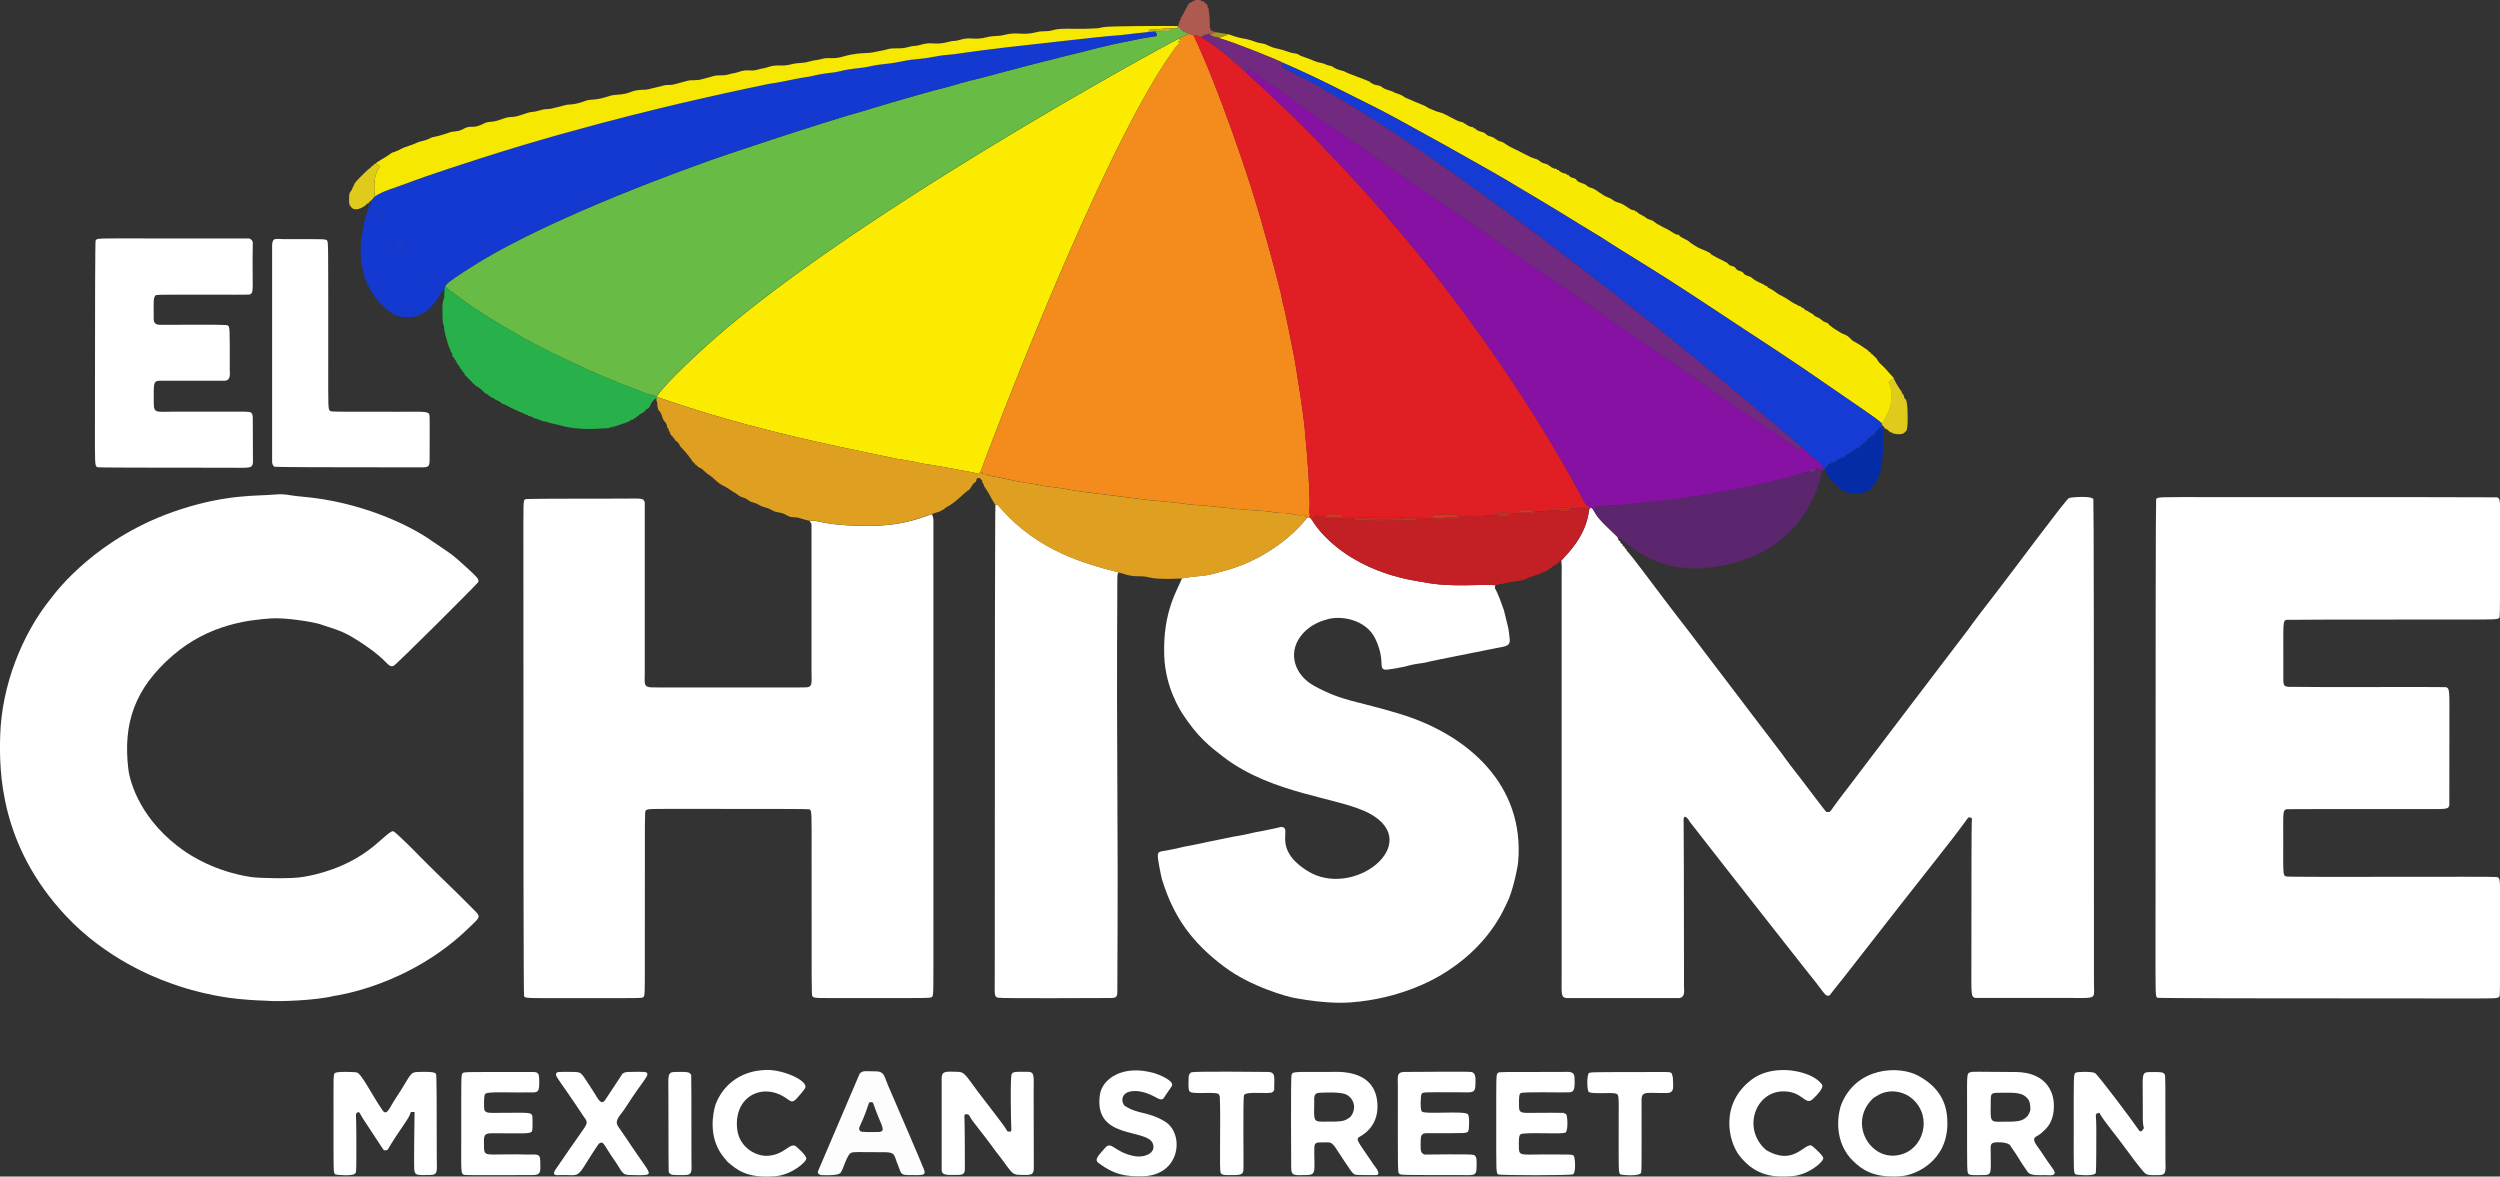<svg xmlns="http://www.w3.org/2000/svg" id="Layer_1" data-name="Layer 1" viewBox="0 0 331.01 155.78"><rect x="0" y="0" width="331.01" height="155.78" fill="#333333" stroke="none"/><defs><style>      .cls-1 {        fill: #d02c24;      }      .cls-1, .cls-2, .cls-3, .cls-4, .cls-5, .cls-6, .cls-7, .cls-8, .cls-9, .cls-10, .cls-11, .cls-12, .cls-13, .cls-14, .cls-15, .cls-16, .cls-17, .cls-18, .cls-19, .cls-20, .cls-21, .cls-22, .cls-23, .cls-24, .cls-25, .cls-26, .cls-27, .cls-28, .cls-29, .cls-30, .cls-31, .cls-32, .cls-33, .cls-34, .cls-35, .cls-36, .cls-37, .cls-38, .cls-39, .cls-40, .cls-41, .cls-42 {        fill-rule: evenodd;      }      .cls-2 {        fill: #fff;      }      .cls-3 {        fill: #d92923;      }      .cls-4 {        fill: rgba(255, 255, 255, .99);      }      .cls-5 {        fill: #d82c23;      }      .cls-6 {        fill: #1439d0;      }      .cls-7 {        fill: #193db8;      }      .cls-8 {        fill: #faeb00;      }      .cls-9 {        fill: rgba(227, 205, 28, .98);      }      .cls-10 {        fill: #d13023;      }      .cls-11 {        fill: #dd3421;      }      .cls-12 {        fill: #163bba;      }      .cls-13 {        fill: rgba(228, 211, 12, .64);      }      .cls-14 {        fill: #e11e24;      }      .cls-15 {        fill: #d82d23;      }      .cls-16 {        fill: #d12e23;      }      .cls-17 {        fill: rgba(202, 203, 40, .9);      }      .cls-18 {        fill: #ad5a50;      }      .cls-19 {        fill: #193db5;      }      .cls-20 {        fill: #f48b1d;      }      .cls-21 {        fill: rgba(250, 235, 0, .99);      }      .cls-22 {        fill: rgba(34, 153, 64, .35);      }      .cls-23 {        fill: #d02b24;      }      .cls-24 {        fill: #173cb9;      }      .cls-25 {        fill: #8611a3;      }      .cls-26 {        fill: #1c40b4;      }      .cls-27 {        fill: #dfa021;      }      .cls-28 {        fill: rgba(5, 45, 168, .99);      }      .cls-29 {        fill: #1a3eb8;      }      .cls-30 {        fill: #5b266e;      }      .cls-31 {        fill: #dc3421;      }      .cls-32 {        fill: rgba(250, 235, 0, .98);      }      .cls-33 {        fill: #68bb44;      }      .cls-34 {        fill: #28b14a;      }      .cls-35 {        fill: #163bd4;      }      .cls-36 {        fill: #dc3321;      }      .cls-37 {        fill: #c32026;      }      .cls-38 {        fill: #7e3279;      }      .cls-39 {        fill: #722a81;      }      .cls-40 {        fill: #1a3eb7;      }      .cls-41 {        fill: rgba(147, 77, 68, .35);      }      .cls-42 {        fill: #1e41b1;      }    </style></defs><g id="Background"><path class="cls-2" d="M210.62,67.17l.32.29c.59,1,.56,1.1,3.2,3.6.17.47.16.47.18.51.04.06.15.03.19.09.06.08.02.2.08.27.04.06.15.04.2.09.06.07.03.19.09.26.04.06.14.05.19.11.06.07.05.18.1.24.04.05.14.03.18.08.03.04-.04.09-.02.13.03.07.11,0,2.14,2.69.49.65,4.52,6.02,6.17,8.1.06.08,4.47,5.91,4.9,6.45.01.02,6.86,9.04,7.42,9.75.21.26.14.3,2.5,3.31.89,1.14,3.21,4.28,3.37,4.37.04.02.42,0,.45-.03.27-.25.17-.33,2.78-3.69.4-.52,14.99-19.76,15.54-20.44.29-.36.22-.41,3.48-4.6,2.3-2.96,9.41-12.58,9.85-12.8.27-.13,3.03-.33,3.24.14q.08.2.08,64.23c0,.49,0,.48.02.97.03,1.01-.49.84-3.41.84q-12.28,0-12.3,0c-.63-.15-.54-.4-.54-4.72q0-17.85.05-18.47s.05-.56,0-.6c-.43-.27-.47-.09-.77.32-2.86,3.9-3.77,4.8-16.06,20.61-.48.62-1.45,1.82-1.58,1.98-.39.48-.34.57-.6.59-.46.02-.64-.59-2.51-2.86-.21-.26-4.72-6-5.13-6.52-.86-1.09-10.47-13.34-10.69-13.66-.04-.06-.07-.14-.11-.2-.03-.05-.82-1.19-.7.34q.03.41.05,21.72c0,.46.2,1.4-.67,1.49-.03,0-14.87,0-14.89,0-.78-.12-.64-.44-.64-3.43,0-17.61,0-35.23,0-52.84,0-.83.04-.82-.05-1.64.54-.66,3.31-3.1,3.69-6.76.08-.1.15-.2.23-.3Z"></path><path class="cls-2" d="M123.4,68.06c.13.45.19.43.19,1v53.17c0,9.49.02,9.53-.17,9.74-.19.21-.25.18-10.06.18-5.48,0-5.55.04-5.78-.23-.14-.16-.12-.2-.12-18.76,0-5.72.05-5.87-.32-6.01q-.16-.06-15.18-.05c-6.17,0-6.24-.04-6.47.24-.13.15-.11.18-.11,16.2,0,8.2.03,8.26-.19,8.47-.17.17-.22.15-8.79.15-6.73,0-6.84.04-7.01-.26q-.1-.18-.09-58.6c0-6.96-.04-7.07.25-7.2q.21-.09,12.68-.08c2.73,0,2.96-.13,3.14.49t0,22.68c0,1.31-.23,1.83,1.07,1.83,1.61,0,16.33.02,20.1,0,1.12,0,.91-.5.91-2.16q0-19.42,0-19.45c-.03-.16-.19-.27-.22-.42.8-.05.79,0,1.58.16.43.09,2.12.45,5.53.49,5.03.06,7.25-.97,9.06-1.56Z"></path><path class="cls-2" d="M303,90.94c2.79.07,20.54-.01,20.79.04.61.12.52.38.52,5.31q0,10.3-.01,10.35c-.18.57-.39.48-4.09.48q-17.41,0-17.47.02c-.51.2-.43.38-.43,4.06,0,4.52-.07,4.71.4,4.85.4.12,27.44-.02,27.86.07.53.11.45.34.45,4.8,0,10.86.01,10.89-.1,11.03-.24.29-.32.25-6.49.25q-38.6,0-38.79-.09c-.27-.16-.24-.25-.24-7.94q0-57.85.08-58.06c.14-.33.27-.29,7.19-.29q37.77,0,37.92.03c.52.12.44.34.44,5.47q0,10.19-.07,10.39c-.15.37-.29.32-7.17.32q-20.88,0-21.06.04c-.48.13-.41.33-.41,5.46,0,.21,0,2.57,0,2.6.02.92.46.72.7.81Z"></path><path class="cls-2" d="M55.5,113.31c3.73,3.74,3.79,3.66,7.5,7.41.73.74.3.93-.73,1.95-8.03,7.92-17.94,9.17-17.98,9.18-2.46.63-7.51.78-8.72.67-.66-.06-1.77-.02-4.22-.28-.43-.05-4.63-.45-9.39-2.29-1.15-.44-7.82-2.87-13.28-8.73C.05,111.97-.14,102.28.03,97.27c.22-6.46,2.82-13.23,6.76-18.1.55-.69,5.97-8.13,17.11-11.73,6.22-2.01,10.07-1.75,12.32-1.95,1.71-.15,1.7.09,3.89.28,7.48.65,13.86,3.62,16.94,5.76,2.49,1.73,2.58,1.61,4.8,3.67,1.18,1.1,1.66,1.49,1.46,1.89-.09.19-10.9,11-11.21,11.08-.83.22-.54-.54-3.78-2.74-2.94-2-3.62-1.98-5.93-2.78-.78-.27-4.53-.91-6.5-.77-2.74.2-8.15.69-13.03,4.92-5.07,4.39-6.58,9.02-5.87,15.01.21,1.79,1.66,6.95,7.58,10.98.62.42,3.85,2.61,8.72,3.34.95.14,5.3.26,6.83-.02.36-.07,4.32-.6,8.02-3.08,2.09-1.39,3.44-3.07,3.93-2.97.27.05,3.02,2.8,3.44,3.25Z"></path><path class="cls-2" d="M173.1,68.53l.25-.05.3.26c.16.24.58.95,1.23,1.68,5.1,5.76,12.78,6.49,13.71,6.68,3.51.71,7.81.21,9.39.38.03.11-.08.23-.06.35.06.25.24.17,1.2,2.95.06.17.02.18.54,2.2.03.13.11.41.23,1.64.11,1.03-.73.96-1.93,1.22-.99.21-8.19,1.62-8.72,1.76-1.21.34-1.26.11-3.24.66-.15.04-2.33.48-2.66.4-.87-.23.13-1.15-1.23-4.06-1.22-2.62-4.69-3.18-6.5-2.56-.16.06-2.15.46-3.48,2.31-1.6,2.24-.69,5.04,1.84,6.44,3.82,2.11,5.61,1.97,11.4,3.74,8.96,2.73,16.53,9.37,15.64,19.59-.07.8-.74,4.04-1.5,5.46-.34.64-2.33,5.88-9.03,9.7-.84.48-5.19,2.96-11.62,3.44-.6.04-3.07.23-7.44-.58-1-.18-5.82-1.49-9.37-4.17-4.07-3.07-6.64-6.39-8.21-11.58-.05-.16-.63-2.83-.54-3.25.13-.6.43-.26,3.51-1.04.26-.07.27,0,3.24-.66.26-.06.26-.03,3.24-.66.41-.09.81-.08,2.93-.59.21-.05.21,0,2.62-.52.71-.15.71-.21.96-.16,1.25.26-1.35,2.87,3.29,5.79,6.09,3.84,15.48-3.61,8.3-7.56-3.99-2.19-12.81-2.47-19.42-7.53-1.75-1.34-3.39-2.62-5.36-5.64-.35-.54-2.3-3.53-2.46-7.7-.23-6.07,1.91-8.99,2.34-10.3,1.3-.22,1.29-.2,2.6-.33,1.2-.12,1.17-.2,2.55-.54.4-.1,2.59-.64,4.87-1.85,4.36-2.32,6.23-4.94,6.59-5.34Z"></path><path class="cls-20" d="M157.46,4.48c.19.06.38.13.57.19,3.12,6.51,7.64,19.51,9.3,25.78.3,1.15.35,1.13.64,2.27.12.47.17.45,1.56,5.85.21.8.12.95.59,2.61,0,.02,1.29,6.09,1.47,7.48.01.1,1.09,6.43,1.24,9.05.02.34.39,3.48.55,7.79.08,2.09-.04,2.09-.03,2.27.01.25.08.23.08.48,0,.13-.08.11-.08.23l-.25.05c-.17-.07-.24-.3-.4-.37-.05-.02-.23.15-1.3-.03-.21-.04-.41-.1-.62-.13-.98-.16-.99,0-1.98-.16-2.08-.34-2.39-.15-6.48-.61-4.16-.46-4.17-.36-4.53-.41-2.35-.36-4.93-.51-5.52-.59-9.84-1.25-9.84-1.23-10.68-1.41-1.04-.23-3.01-.4-3.59-.53-1.77-.4-1.79-.24-3.57-.63-2.98-.64-2.99-.6-3.24-.66-.61-.15-.57-.23-.62-.24-.11-.03-.22.04-.32,0-.16-.06-.27-.22-.42-.28.56-1.58,16-42.79,25.69-56.01.5-.68.57-.63.59-.7.03-.12-.09-.27-.02-.37.06-.08.28.08.29-.01.02-.13-.26-.18-.25-.31.3-.14.3-.25,1.35-.62Z"></path><path class="cls-8" d="M156.11,5.09c-.02.13.26.18.25.31-.01.1-.23-.07-.29.01-.07.1.06.25.02.37-.02.07-.09.02-.59.7-9.7,13.22-25.14,54.43-25.69,56.01-.11.03-.11.23-.22.26-.13.03-.11-.11-1.64-.36-.11-.02-4.09-.78-5.83-1.02-.29-.04-.26-.14-3.56-.66-.27-.04-7.16-1.51-7.78-1.64-14.76-3.14-23.04-6.29-23.8-6.52.03-.06.19-.88,5.61-5.91,18.38-17.09,61.86-40.78,63.54-41.54Z"></path><path class="cls-33" d="M156.01,3.43c.52.61.5.63.56.66,0,0,.82.35.89.38-1.05.36-1.05.47-1.35.62-1.68.76-45.15,24.45-63.54,41.54-5.42,5.03-5.57,5.85-5.61,5.91-.55-.26-.54-.27-.59-.28-.09-.02-.18.05-.27.03-.4-.07-1.52-.59-1.62-.63-6.1-2.15-13.6-6.04-14.81-6.72-5.84-3.28-6.68-4.08-7.22-4.38-.48-.27-1.32-1.03-2.84-2.03-.35-.23-.33-.35-.38-.4-.08-.08-.21-.1-.29-.17l.1-.22c.11-.09.18-.21.29-.3.97-.78,3.43-2.31,3.74-2.5,10.51-6.52,29.52-13.17,29.84-13.3,1.47-.59,16.1-5.49,22.06-7.13.26-.07.24-.11,3.24-.98.57-.16,5.82-1.69,7.13-1.98.79-.18,2.08-.66,4.86-1.3.02,0,2.45-.65,2.66-.71.57-.15,5.68-1.51,7.08-1.82.21-.05.19-.09,2.59-.65,1.38-.32,3.7-1.02,7.13-1.66.81-.15.8-.19,1.61-.33,1.76-.32,2.03-.2,1.9-.52-.06-.15-.19-.26-.25-.41,1.62-.13,1.63.03,1.94-.07.14-.05.19-.25.33-.3.56-.02.57,0,.61-.02.16-.11.05-.2.21-.31Z"></path><path class="cls-14" d="M158.03,4.67c.07.01.29-.04.76.12.14.05.13.06.27.11,2.1,1.37,2.9,1.94,5.8,4.58,5.13,4.69,8.23,7.64,14.31,14.21.66.71,3.91,4.22,7.99,9.17,14.61,17.74,22.44,33.31,22.59,33.56.43.73.76.68.88.75-.08.1-.15.2-.23.3-.22-.03-.2-.09-.42-.13-.16-.02-.16.05-.32.01-.1-.02-.17-.15-.27-.14-.06,0,0,.15-.06.16-.11.01-.19-.11-.3-.13-.08-.01-.09-.02-1.01.09-.63-.14-.62-.21-1.26-.13-.24.03-.28.05-.3.06-.2.1-.15.16-.36.26-1.46.18-1.46.14-2.93.18-.79-.23-.78-.31-1.6-.2-.24.03-.27.05-.29.06-.22.14-.15.21-.37.34-.22.03-.45.05-.67.08l-.32.03c-.11-.03-.08-.18-.96-.16-.91.02-.83.24-.98.31-.66.02-.65.04-1.31.12-1.06.13-1.44-.06-3.25.06-.58-.15-.58-.23-2.9-.19-.05,0-.59.01-.63.03-.22.14-.12.24-.34.39-.14.09-.17-.06-.32.03-.6-.02-.6-.03-.65-.03-.33,0-.32.01-.65,0-.98-.03-.97-.04-1.95-.04-.06,0-2.74-.08-5.51,0-.81,0-.81.02-1.63.04-.48.01-.48.01-.97,0-.22-.14-.14-.22-.37-.36-.02-.01-.04-.02-.29-.05-.98-.11-.98-.07-1.92.19-.99-.03-1.01-.15-1.31.05-.13.09-.2.26-.33.35l-.3-.26c0-.13.08-.11.08-.23,0-.25-.06-.23-.08-.48-.01-.18.11-.18.03-2.27-.17-4.31-.54-7.45-.55-7.79-.15-2.62-1.23-8.95-1.24-9.05-.18-1.39-1.46-7.46-1.47-7.48-.47-1.66-.38-1.81-.59-2.61-1.39-5.39-1.44-5.38-1.56-5.85-.29-1.15-.34-1.12-.64-2.27-1.66-6.27-6.17-19.26-9.3-25.78Z"></path><path class="cls-2" d="M131.79,66.82c.09.05.21,0,.3.04.04.02.44.47.48.52,4.99,5.6,10.94,7.2,15.5,8.4-.03.15-.13.16-.13.73-.14,27.24.14,27.23,0,54.47,0,.88.03,1.16-.85,1.16-1.2,0-14.51.08-14.95-.04-.55-.15-.43-.37-.43-3.07q0-61.47.09-62.21Z"></path><path class="cls-25" d="M164.85,9.48c.16-.07.22-.29.39-.36.09-.04.05.06.95.65.08.05.18.05.25.1.05.04.06.12.11.16.07.05.18.05.25.11.05.04.05.13.11.17.07.05.18.04.26.1.06.04.05.14.1.18.06.05.11-.05.85.5,1.13.83,61.61,42.63,62.25,43.1.51.38,4.21,2.91,4.22,2.92.12.06.24.13,1.34.9.25.17.46.4.72.55.09.05.21-.02.3.03.13.07.63.54.69.59.3.28.24.44.54.37.16-.04.23-.25.39-.29.24.21,2.49,2.11,2.6,2.27.09.14.13.32.24.45.05.05.15.02.2.08-.14.08-.27.16-.41.25-.15-.06-.27-.2-.43-.26-.25-.09-.35.1-.36.1-.14.02-.11-.12-.25-.1-.05,0-.01.11-.06.14,0,0-.55.12-.6.14-.04.02-.02.11-.07.13-.17.08-.19,0-2.26.65-.79.25-.81.15-1.61.38-3.64,1.07-12.65,2.61-16.2,2.87-1.1.08-4.06.5-6.14.57-1.34.04-1.34.09-1.62.08-.11,0-.24-.09-.33-.03-.16.11-.17.36-.33.47l-.32-.29c-.12-.06-.45-.02-.88-.75-.15-.25-7.98-15.82-22.59-33.56-4.08-4.95-7.33-8.46-7.99-9.17-6.08-6.56-9.18-9.52-14.31-14.21Z"></path><path class="cls-6" d="M151.95,4.24c.32-.04.65-.07.97-.11.06.15.19.26.25.41.13.32-.14.2-1.9.52-.82.15-.8.18-1.61.33-3.43.64-5.75,1.34-7.13,1.66-2.4.56-2.38.6-2.59.65-1.4.31-6.51,1.67-7.08,1.82-.21.06-2.64.7-2.66.71-2.78.64-4.07,1.12-4.86,1.3-1.31.29-6.56,1.82-7.13,1.98-3,.87-2.98.91-3.24.98-5.96,1.63-20.59,6.54-22.06,7.13-.32.13-19.33,6.78-29.84,13.3-.31.19-2.77,1.72-3.74,2.5-.11.09-.18.21-.29.3l-.1.22-.1.3s-.09.04-.11.07c-.71.9-.53,1.03-1.35,1.96-1.21,1.37-2.52,2.18-4.94,1.51-.58-.16-2-1.47-2.3-1.9-.27-.37-.31-.33-.59-.69-.05-.07-.07-.17-.12-.24-.04-.05-.12-.06-.15-.12-.1-.16-.14-.35-.23-.52-.03-.05-.09-.06-.12-.11-.09-.17-.12-.37-.21-.55-.02-.05-.09-.06-.11-.1-.15-.27-.05-.3-.19-.57-.02-.04-.09-.04-.11-.08-.07-.21-.34-1.47-.36-1.6-.47-2.2.02-4.5.1-4.88.03-.14.15-.86.16-.94.15-.95.62-1.86.63-1.95.01-.12-.08-.24-.03-.35.03-.06.17.03.21-.03.03-.04,0-.05.12-.62.42-.48.41-.48.45-.52,1.28-.82,2.32-1,4.41-1.81.77-.29,2.63-1.01,9.72-3.29,14.24-4.58,28.35-7.72,30.85-8.27,5.94-1.32,5.95-1.27,6.46-1.39,1.31-.3,1.32-.21,2.63-.48,3.27-.69,3.28-.59,3.57-.66,2.59-.62,2.63-.37,3.88-.68,1.87-.47,2.65-.36,3.89-.63,2.09-.45,2.12-.23,4.21-.66,2.31-.47,2.34-.23,4.54-.66,1.47-.29,1.48-.17,2.59-.33,5.15-.75,9.33-1.18,11.97-1.47.67-.08,7.7-.86,8.44-.92,2.61-.19,2.59-.28,5.2-.54Z"></path><path class="cls-27" d="M86.96,52.55c.76.23,9.04,3.38,23.8,6.52.62.13,7.51,1.6,7.78,1.64,3.3.52,3.28.62,3.56.66,1.74.24,5.72,1,5.83,1.02,1.53.25,1.51.39,1.64.36.11-.03.11-.23.22-.26.16.06.27.22.42.28.1.04.22-.02.32,0,.05.01.01.09.62.24.26.06.27.02,3.24.66,1.78.38,1.8.23,3.57.63.58.13,2.55.3,3.59.53.84.18.84.17,10.68,1.41.59.08,3.17.23,5.52.59.36.06.37-.05,4.53.41,4.09.46,4.41.27,6.48.61.98.16,1,0,1.98.16.21.03.41.1.62.13,1.07.18,1.26.01,1.3.03.17.07.24.3.4.37-.35.41-2.23,3.02-6.59,5.34-2.28,1.22-4.47,1.75-4.87,1.85-1.38.34-1.35.42-2.55.54-1.31.13-1.3.11-2.6.33-4.01.18-4.16-.19-4.88-.26-.81-.08-.81,0-1.61-.08-.38-.04-.47-.06-1.93-.48-4.56-1.19-10.52-2.8-15.5-8.4-.04-.04-.44-.5-.48-.52-.09-.05-.21,0-.3-.04-.72-1.2-.63-1.25-1.42-2.4-.02-.04.02-.06-.21-.51-.03-.06-.1-.08-.12-.14-.01-.05.07-.09.05-.14-.02-.06-.11-.06-.15-.11-.02-.02-.03-.24-.32-.22-.08,0-.17,0-.22.06-.1.13-.09.32-.18.47-.03.05-.14-.07-.48.46-.31.48-.29.49-.42.58-.36.23-.67.52-.72.57-1.75,1.64-2.21,1.65-2.44,1.83-.05.04-.05.12-.11.16-.08.05-.19.05-.27.1-.14.09-.1.15-.67.31-.06.02-.36.1-.69.22-1.81.59-4.03,1.62-9.06,1.56-3.41-.04-5.09-.4-5.53-.49-.78-.17-.78-.21-1.58-.16-1.13-.26-1.44-.43-1.67-.45-.8-.09-.82,0-1.23-.22-.64-.34-.64-.35-1.36-.48-.8-.15-.71-.4-1.63-.63-.85-.21-.76-.44-1.62-.66-.71-.19-.59-.45-1.3-.65-.72-.2-.61-.4-1.27-.72-.15-.07-.75-.58-1.62-.98-.3-.14-.97-.78-1.25-1.02-.44-.38-.5-.3-.92-.7-.34-.32-.32-.36-.74-.55-.23-.1-.19-.14-.35-.29-.06-.05-.15-.07-.2-.12-.06-.06-.07-.14-.12-.2-.04-.04-.17-.04-.32-.33-.04-.08-.03-.08-.53-.73-.06-.07-.37-.47-.77-.89-.15-.16-.18-.13-.29-.35-.31-.63-.53-.59-.61-.68-.06-.07-.06-.17-.11-.24-.04-.05-.12-.06-.16-.11-.06-.07-.06-.17-.12-.24-.07-.08-.16,0-.29-.35-.03-.09-.04-.19-.09-.28-.03-.05-.13-.04-.14-.1-.02-.06.09-.12.07-.18-.02-.06-.13-.04-.16-.09-.09-.18-.09-.39-.16-.58-.08-.22-.38-.31-.58-1.01-.02-.05-.13-.44-.29-.65-.03-.04-.17-.07-.26-.36-.03-.1-.05-.2-.07-.3-.03-.21-.01-.42-.05-.62-.01-.06-.08-.1-.09-.16.01-.17.02-.33.03-.5Z"></path><path class="cls-2" d="M33.47,32.12c-.12,6.18.26,6.71-.47,6.88-.26.06-11.97-.04-12.29.06-.46.14-.36,1.03-.36,2.78,0,.41-.11,1.08.65,1.16.38.04,8.72-.08,9.1.07.36.14.32.27.32,5.9,0,.44.19,1.38-.65,1.44-.14.01-8.72,0-8.76,0-.73.11-.66.39-.65,3.09,0,1.23.53,1.01,2.26,1.01h9.73c.89,0,1.12.04,1.12.93,0,.47.03,5.72.02,5.83-.11.8-.44.66-3.41.66q-16.98,0-17.16-.06c-.4-.17-.35-.32-.35-6.1q0-23.74.09-23.93c.18-.32.28-.27,6.39-.27q13.89,0,13.92,0c.45.13.51.54.51.55Z"></path><path class="cls-21" d="M162.65,4.53c.1.03,1.05.42,1.95.57,1.33.21,1.27.46,2.6.67.56.09.95.46,1.63.6.96.21.95.23,1.89.54.56.19.58.1,1.01.22.28.08.25.14.37.21.11.06.87.32.95.35.98.33.92.47,1.94.66.51.1.47.22.98.33.59.12.54.21.67.29.45.25.87.34.95.36.51.11.47.2.96.39,2.38.91,2.38.91,2.58.99.33.12.39.38,1,.53.52.13.55.05.98.38.34.26,1,.37,1.21.48.84.45.95.24,1.71.81.08.06,2.07.88,2.25.95.69.24.61.4,1.3.64.49.17.46.23.97.35.9.21,2.08,1.11,2.92,1.3.1.02.21.02.3.08.05.03.03.14.09.16.05.02.1-.07.15-.05.06.03.07.12.12.16.07.06.17.08.25.13.39.26.45.1.69.24.05.03.04.13.1.15.04.02.1-.06.14-.04.06.03.07.12.12.16.24.19.59.28.64.29.04.01.4.1.53.2.29.22.24.31.77.45.71.19.58.45,1.3.65.69.19.57.43,1.93,1.03.5.22,2,1.08,2.61,1.24.71.19.59.46,1.3.65.5.13.46.2.9.49.44.29.5.13.69.24.05.03.04.13.1.15.04.02.09-.06.14-.04.06.03.07.12.12.16.07.06.17.08.25.14.42.27.48.11.69.24.05.03.04.13.1.16.04.02.09-.07.14-.05.06.03.07.12.12.16.28.23.3.19.64.3.35.11.28.19.38.29.3.32.94.41,1.12.54.32.23.28.3.77.44.76.21,1.24.9,2.27,1.28.69.26.59.46,1.29.66.61.17.79.33,1.55.83.44.29.51.13.69.24.05.03.04.13.1.16.04.02.09-.07.14-.05.06.03.07.12.12.17.2.16.57.34.62.36.53.25.44.41,1,.57.71.2.59.43,1.28.72.21.09.18.12.38.22.74.37.75.35,1.52.85.43.28.51.13.69.24.05.03.05.12.1.16.22.17.8.44.87.48.33.16.29.21.59.42.9.62,1.26.75,1.38.79.49.18.46.21.94.42.33.14.28.21.36.28.14.12,1.52.84,1.91,1.02.33.15.28.22.36.28.29.23.29.2.64.3.34.1.27.19.37.3.24.26.26.23.6.34.09.03.18.06.26.11.23.17.12.33.72.51.55.17.5.25.65.36.45.36,1.16.64,1.27.69.2.08.18.12.37.23.08.05.19.05.27.1.05.04.06.13.11.17.07.06.17.07.25.12.5.26.9.59.98.64.35.29.7.29,1.86,1.11.47.33.5.26.65.34.05.02.06.09.11.11.17.09.37.12.54.21.05.03.06.1.11.13.08.05.19.04.27.1.05.04.05.13.1.17.07.06.17.07.25.11.33.16.29.21.62.36.32.15.27.21.36.28.38.31.45.18.85.49.36.28.34.32.77.46.33.11.27.19.37.31.05.06.14.09.2.14.45.39.48.33.97.67.83.58,1.05.33,1.77,1.12.27.3,1.02.57,1.79,1.16.18.14.2.1.38.24.06.04.06.13.12.18.07.06.17.06.23.12.06.05.06.15.12.2.06.06.15.07.21.12.17.17.13.2.32.33.14.09.12.11.42.58.07.11.27.29.3.32.93.86.85.93,1.72,1.83-.03.03-.02.08-.05.11-.19.16-.47.22-.59.43-.1.18.5.15.31,2.58-.02.25-.11,1.3-1.2,2.96-.2-.19-.15-.26-2.21-1.68-.66-.45-7.34-5.06-8.23-5.66-5.55-3.74-5.59-3.68-11.17-7.39-.78-.52-6.14-4.08-9.82-6.34-5.37-3.3-5.32-3.36-5.79-3.64-.45-.27-4.18-2.52-5.6-3.42-.67-.43-5.35-3.2-5.48-3.28-2.13-1.37-16.31-9.29-19.14-10.66-2.29-1.11-7.17-3.71-11.9-5.73-1.16-.58-6.75-2.82-8.43-3.25.12-.05.13-.12.62-.26.34-.1.31-.13.64-.27Z"></path><path class="cls-35" d="M169.83,8.32c4.73,2.02,9.61,4.62,11.9,5.73,2.83,1.37,17.01,9.3,19.14,10.66.13.09,4.81,2.86,5.48,3.28,1.43.91,5.15,3.15,5.6,3.42.47.28.42.34,5.79,3.64,3.69,2.26,9.04,5.82,9.82,6.34,5.58,3.71,5.61,3.65,11.17,7.39.89.6,7.57,5.2,8.23,5.66,2.06,1.42,2.01,1.49,2.21,1.68l.11.27c-.16.14-.38.21-.55.35-.08.07-.09.2-.17.27-.07.06-.23-.04-.36.35-.03.08,0,.19-.07.26-.19.2-.3-.03-.49.16-.06.06-.03.17-.09.23-.06.06-.18.03-.24.09-.06.06-.03.17-.09.23-.06.06-.17.05-.23.1-.06.05-.05.15-.1.2-.07.06-.18.04-.24.1-.06.05-.04.15-.1.2-.07.06-.19.02-.26.09-.09.09.02.14-.08.23-.11.1-.16-.02-.27.07-.5.16-.5.15-.54.18-.05.04-.03.15-.08.19-.12.09-.23.19-.35.28-.51.15-.52.13-.55.16-.05.04-.03.14-.08.18-.06.05,0,.18-.06.23-.24.19-.32-.05-.57.12-.05.03-.01.15-.07.17-.07.02-.14-.09-.2-.07-.06.02-.04.12-.09.15-.08.05-.21.02-.28.08-.06.04-.01.16-.07.2-.25.17-.32-.06-.58.11-.05.03,0,.16-.06.17-.08.02-.15-.1-.23-.08-.01,0,.04.02-.07.15-.21.27-.23.24-.44.52-.05-.05-.15-.02-.2-.08-.11-.13-.15-.31-.24-.45-.11-.17-2.36-2.06-2.6-2.27-2.61-2.31-11.35-9.53-12.34-10.35-10.28-8.48-24.7-19.49-30.53-23.59-.18-.13-9.15-6.65-16.08-10.89q-2.5-1.52-5.03-2.98c-.08-.05-.17-.07-.25-.13-.05-.04-.05-.12-.11-.15-.02-.01-.03.05-.28-.07-.08-.04-.19-.05-.26-.11-.05-.05,0-.17-.07-.2-.09-.05-.21,0-.32-.02-.29-.07-.31-.32-.32-.32-.04-.02-.07.14-.58-.13-.33-.17-.32-.17-.64-.34-.95-.5-.9-.58-.99-.62-.09-.05-.22.01-.31-.04-.13-.07-.2-.23-.33-.3-.09-.05-.22.03-.3-.03-.06-.05-.06-.22-.06-.24,0-.23.06-.22.05-.45Z"></path><path class="cls-2" d="M36.3,61.78s-.2-.17-.27-.51c0-.02,0-.88,0-.96,0-2.23,0-27.84,0-27.88.06-1.02.47-.77,1.49-.77,5.54,0,5.59-.02,5.78.18.18.19.16.24.16,15.83,0,6.45-.04,6.54.26,6.74.19.12.21.11,9.04.11,3.73,0,4.09-.12,4.12.62.03.6,0,5.36,0,5.83,0,.93-.29.91-1.21.91q-18.81,0-19.37-.08Z"></path><path class="cls-39" d="M160.17,4.44s.1.33.85.46c.1.02.21,0,.31.03.05.02.03.11.07.13,1.68.43,7.27,2.68,8.43,3.25,0,.23-.06.21-.05.45,0,.02,0,.19.06.24.08.06.21-.01.3.03.13.07.2.23.33.3.09.05.22-.01.31.04.08.04.03.12.99.62.33.17.32.16.64.34.5.27.54.1.58.13,0,0,.03.25.32.32.1.03.23-.03.32.02.06.04.02.15.07.2.07.07.17.07.26.11.25.13.26.06.28.07.05.03.06.11.11.15.07.06.17.08.25.13q2.53,1.46,5.03,2.98c6.94,4.24,15.91,10.76,16.08,10.89,5.83,4.1,20.25,15.11,30.53,23.59.99.82,9.73,8.03,12.34,10.35-.16.04-.23.25-.39.29-.3.07-.24-.09-.54-.37-.05-.05-.55-.52-.69-.59-.09-.05-.22.02-.3-.03-.26-.15-.47-.38-.72-.55-1.1-.78-1.23-.84-1.34-.9,0,0-3.7-2.54-4.22-2.92-.64-.47-61.12-42.27-62.25-43.1-.74-.54-.79-.45-.85-.5-.06-.04-.05-.14-.1-.18-.07-.06-.18-.04-.26-.1-.05-.04-.05-.13-.11-.17-.07-.06-.18-.05-.25-.11-.05-.04-.06-.13-.11-.16-.07-.05-.18-.05-.25-.1-.9-.59-.87-.68-.95-.65-.16.07-.22.29-.39.36-2.89-2.64-3.69-3.21-5.8-4.58.13-.07.23-.19.36-.26,0,0,.69-.19.75-.2Z"></path><path class="cls-32" d="M156.01,3.43c-.16.11-.05.2-.21.31-.04.03-.04,0-.61.02-.82,0-.81-.01-1.62.08-1.19.13-1.2,0-1.3.05-.14.07-.18.28-.32.35-2.6.26-2.58.35-5.2.54-.74.05-7.77.84-8.44.92-2.64.3-6.82.72-11.97,1.47-1.11.16-1.12.04-2.59.33-2.19.43-2.22.19-4.54.66-2.09.43-2.12.2-4.21.66-1.24.27-2.02.17-3.89.63-1.26.31-1.3.06-3.88.68-.28.07-.29-.03-3.57.66-1.31.27-1.32.18-2.63.48-.51.12-.52.07-6.46,1.39-2.49.55-16.61,3.69-30.85,8.27-7.08,2.28-8.95,2.99-9.72,3.29-2.1.8-3.13.98-4.41,1.81.02-1.02-.09-1.02,0-2.04.1-1.2.73-1.91.71-1.95-.09-.2-.44-.21-.52-.41.05-.03.07-.1.12-.13.99-.65,1.03-.58,1.98-1.27.11-.08.17.05,1.57-.68.14-.07,1.13-.37,1.52-.55.99-.47,1.08-.22,2.05-.74.22-.12.96-.2,1.87-.51.85-.29.85-.3.98-.31.89-.11.9-.05,1.68-.47.8-.43,1.04.17,2.59-.65.25-.13.54-.16.59-.17.83-.09.83-.07,1.61-.34.79-.27.79-.29,1.63-.34.69-.04,1.82-.57,2.27-.62.67-.07.66-.07,1.31-.26.86-.25.9-.03,1.94-.33.1-.03.11,0,1.3-.33.68-.19.79.05,2.25-.41.66-.21.63-.28,1.31-.32,1.73-.1,2.14-.59,3.24-.65,1.83-.1,1.75-.47,2.91-.62.81-.11.84.07,1.95-.26.1-.03.11,0,1.3-.32.81-.22.85.02,1.66-.22.13-.04.13-.02,1.59-.43.57-.16,1.17.02,1.98-.22.13-.04.13-.02,1.59-.43.58-.16,1.12.04,1.98-.22.64-.19.66-.1,1.3-.32,1.2-.43,1.41.03,2.59-.32.64-.19.66-.1,1.3-.32,1.09-.39,1.72-.03,2.91-.33,1.27-.32,1.31-.07,2.56-.41.8-.22.82-.11,1.62-.33.98-.27,1.36.12,2.91-.34,1.27-.38,2.38-.41,2.59-.42,1.33-.04,1.31-.15,2.62-.38.64-.11.61-.23,1.27-.25,1.15-.04,1.16.07,2.27-.24.6-.16.65-.02,1.33-.22,1.68-.52,1.83.13,3.85-.43.66-.18.68-.02,1.33-.22,1.68-.52,1.77.13,3.86-.42.52-.14,1.39-.07,1.98-.23,2.03-.54,2.33.15,4.51-.42.7-.18,1.26,0,1.98-.22,1.15-.36,2.69-.11,5.15-.23.82-.04.82,0,1.62-.19.63-.16,8.95-.17,9.9-.14Z"></path><path class="cls-37" d="M206.09,67.53h.32c.1.02.15.16.64.15.05,0,.48,0,.6-.07.13-.07.22-.21.35-.27.92-.11.93-.11,1.01-.09.11.02.19.14.3.13.06,0,0-.16.06-.16.1,0,.17.12.27.14.16.03.16-.04.32-.01.22.03.19.09.42.13-.38,3.66-3.15,6.1-3.69,6.76-.07.06-.17.06-.24.12-.04.04-.04.11-.09.15-.03.02-.03,0-.37.26-.23.17-.27.09-.49.27-.05.04-.06.12-.12.15-.08.05-.18.04-.26.1-.05.04-.04.14-.09.17-.08.05-.19.03-.27.08-.05.04-.02.15-.08.17-.07.02-.13-.09-.2-.08-.03,0,.03.1-.37.22-.13.04-.1.11-1.64.61-.09.03-.2.05-.28.1-.04.02-.05.1-.09.12-.06.02-.13-.05-.2-.03-.04.01-.04.09-.08.11-.29.13-.31,0-3.86.72-1.58-.17-5.87.34-9.39-.38-.93-.19-8.61-.92-13.71-6.68-.65-.73-1.07-1.44-1.23-1.68.13-.09.2-.26.33-.35.3-.2.32-.08,1.31-.05l.36.25c.15.02.14.04.29.06.45.06.53-.1.62-.11.44.01.87.02,1.31.03.49.02.48.02.97,0,.03,0,.34.07.34.07.1.05.1.27.64.28,2.78.05,2.77.07,7.13,0,.56,0,.52-.23.64-.28.03-.01.03,0,.34-.07.32,0,.32-.01.65,0,.05,0,.05,0,.65.03.81.05.8.06,1.62.07.18,0,2.02.02,2.22-.07.13-.06.22-.2.35-.26,1.81-.12,2.18.07,3.25-.06.66-.08.65-.1,1.31-.12.09.02.12.16.97.17,1.25.01,1.17-.28,1.28-.34.22-.03.45-.05.67-.08.33,0,.65-.01.98-.02.17.03.14.1.31.13.05,0,.05,0,.61-.08l.36-.23c1.47-.04,1.47,0,2.93-.18Z"></path><path class="cls-34" d="M58.94,37.95c.08.08.21.1.29.17.06.05.04.17.38.4,1.52,1.01,2.36,1.77,2.84,2.03.54.3,1.38,1.1,7.22,4.38,1.21.68,8.71,4.57,14.81,6.72.1.03,1.22.56,1.62.63.09.02.18-.05.27-.03.05.01.04.02.59.28-.01.17-.02.33-.03.5-.09-.02,0-.23-.09-.25-.11-.03-.54.38-.78.97-.18.45-.45.4-.51.45-.06.04-.06.14-.11.19-.07.07-.33.25-.36.27-.14.1-.31.16-.46.26-.05.04-.07.12-.13.16-.07.05-.17.06-.24.12-.05.04-.06.12-.11.15-.08.05-.19.05-.26.1-.05.03-.04.12-.1.14-.05.02-.11-.06-.17-.04-.05.02-.06.1-.11.13-.08.05-.19.05-.27.11-.04.03-.05.11-.1.12-.06.02-.13-.05-.19-.03-.05.01-.04.09-.09.11-.1.05-.12-.02-1.26.42-.97.16-.95.26-.98.27-3.37.23-3.37.07-4.53.02-.59-.03-2.13-.43-2.31-.48-.65-.17-.65-.12-1.3-.33-.44-.15-.46-.05-.9-.22-.04-.02-.04-.1-.09-.11-.07-.02-.14.05-.21.03-.04-.01-.04-.1-.08-.11-.19-.07-.41-.07-.6-.14-.05-.02-.04-.1-.08-.12-.26-.15-.3-.03-.57-.18-.04-.02-.05-.1-.1-.11-.06-.02-.13.04-.18.02-.05-.01-.06-.09-.1-.11-.6-.28-.61-.23-1.21-.52-.65-.31-.65-.3-1.29-.64-.32-.17-.34-.12-.67-.28-.05-.03-.05-.11-.1-.14-.43-.26-.46-.2-.89-.47-.05-.03-.06-.11-.12-.13-.05-.02-.1.04-.15.02-.05-.02-.06-.1-.11-.14-.08-.05-.18-.06-.26-.11-.05-.04-.06-.12-.11-.15-.21-.16-.25-.07-.45-.24-.26-.22-.22-.25-.48-.47-.69-.57-.75-.47-.8-.52-.06-.05-.07-.14-.12-.19-.06-.05-.15-.07-.2-.12-.06-.05-.07-.14-.12-.2-.06-.06-.14-.07-.2-.12-.06-.06-.07-.15-.12-.2-.06-.06-.14-.07-.2-.12-.06-.06-.06-.15-.12-.21-.05-.06-.15-.06-.2-.12-.1-.13-.13-.31-.22-.45-.04-.06-.13-.06-.17-.11-.06-.07-.06-.17-.11-.25-.04-.05-.11-.06-.15-.12-.1-.15-.15-.33-.25-.48-.03-.05-.11-.07-.15-.12-.05-.08-.06-.18-.11-.25-.03-.05-.11-.06-.13-.11-.02-.04.04-.1.02-.14-.02-.05-.11-.06-.14-.11-.05-.08-.05-.19-.1-.26-.03-.05-.12-.04-.15-.09-.16-.26-.03-.3-.17-.57-.02-.04-.08-.06-.1-.1-.08-.18-.12-.38-.2-.56-.02-.04-.1-.05-.11-.09-.02-.07.05-.14.03-.2-.01-.04-.09-.04-.1-.08-.04-.1.02-.11-.35-1.28-.02-.07-.14-.6-.18-.93-.01-.11,0-.22-.02-.33-.03-.12-.12-.22-.13-.35-.08-.52-.07-1.79-.07-1.94,0-1.05.17-1.2.2-1.3.03-.1.07-.28.08-1.3l.1-.3Z"></path><path class="cls-30" d="M239.51,62.33c.14.02.11.09.25.12.02,0,.19.03.31-.02.13-.06.21-.21.34-.27.01,0,.11-.19.36-.1.15.06.27.2.43.26-.21,1.74-.47,1.67-.61,2.26-.02.07.05.15.03.22-.01.04-.08.05-.11.09-.05.09-.06.19-.1.28-.2.52-.92,1.87-.96,1.95-.23.54-1.23,1.86-1.29,1.95-.11.2-.14.18-.29.35-.05.06-.06.16-.12.22-.05.06-.13.07-.19.13-1.03,1.05-1.03,1.06-1.12,1.15-1.7,1.58-4.21,2.79-4.79,2.95-.86.24-2.58,1.11-6.78,1.41-.61.04-3.04-.15-4.18-.49-2.96-.9-4.34-2.08-4.66-2.35-.21-.18-.26-.09-.47-.26-.05-.04-.05-.13-.1-.17-.08-.06-.19-.05-.27-.11-.05-.04-.02-.14-.08-.18-.07-.06-.2-.02-.27-.08-.06-.05-.02-.16-.08-.21-.08-.06-.2,0-.28-.06-.06-.04-.03-.15-.09-.2-.07-.06-.2-.04-.27-.1-2.64-2.5-2.61-2.61-3.2-3.6.16-.11.17-.36.33-.47.09-.06.22.03.33.03.29,0,.28-.04,1.62-.08,2.08-.06,5.04-.49,6.14-.57,3.55-.26,12.56-1.8,16.2-2.87.8-.24.82-.14,1.61-.38,2.07-.64,2.09-.57,2.26-.65.04-.02.02-.11.07-.13Z"></path><path class="cls-2" d="M245.48,153.83c-.45-.46-.45-.45-.49-.49-2.44-2.87-1.45-6.47-1.2-7.09,1.96-4.95,7.58-5.24,10.21-3.81,3.53,1.91,3.85,4.62,3.84,6.37-.02,4.89-4.15,6.75-6.04,6.91-3.9.34-5.37-1.03-6.33-1.89l2.56-8.43c-3.6,3.36-.12,8.97,4.09,7.32,2.89-1.14,3.68-5.46.68-7.54-1.01-.7-2.8-1.06-4.33-.06-.03.02-.03.02-.44.28l-2.56,8.43Z"></path><path class="cls-2" d="M270.74,149.6c-.41.39-.39.41-.87.72-.37.24-.93.33-.18,1.37,1.02,1.41.94,1.45,2.1,3.03.81,1.11-.52.87-.87.87-.82,0-2.06.12-2.44-.41-1.17-1.64-1.05-1.71-2.22-3.36-.02-.03-.1-.61-1.82-.58-1.04.02-.86.42-.86,1.46,0,2.38.17,2.86-.77,2.88-1.91.05-2-.02-2.14-.12-.25-.18-.22-.26-.22-8.59,0-4.56-.08-4.75.41-4.89.45-.13.46-.06,5.85-.04.66,0,3.75-.06,4.89,2.65.08.19.48,1.14.3,2.6-.19,1.57-1,2.23-1.16,2.41l-2.24-1.88c.28-.56.36-.55.32-1.18,0-.08-.04-.64-.24-.92-.74-1.05-1.73-.95-4.14-.93-.91,0-.85.3-.86,1.21,0,2.09-.17,2.61.86,2.62,2.9.03,3.33-.03,4.06-.8l2.24,1.88Z"></path><path class="cls-2" d="M176.75,151.84c-.53-.65-.61-.6-1.46-.58-.91.02-1.26-.12-1.27.79-.05,2.85.38,3.52-1,3.53-1.53,0-2.05.21-2.06-.93,0-.99-.08-11.95.05-12.35.15-.44.32-.37,4.93-.37,1,0,6.2-.54,6.44,4.29.16,3.19-2.35,4.26-2.45,4.34-.46.36-.04.68,1.97,3.68.08.13.9,1.03.48,1.31-.08.06-.86.04-.93.03-.21,0-1.65.02-1.93-.04-.42-.08-.46-.18-2.77-3.7l1.91-3.85c.05-.06.13-.1.18-.16.7-.88.59-2.12-.39-2.79-.25-.17-.75-.51-3.81-.35-.75.04-.63.76-.63,1.2,0,2.11-.22,2.61.95,2.62,2.99.03,3.01-.08,3.7-.52l-1.91,3.85Z"></path><path class="cls-2" d="M54.91,147.24c-.45,0-.45-.02-.49,0-.12.07.07.19-.82,1.48-2.19,3.18-2.07,3.26-2.29,3.52-.04.04-.4.09-.46.06-.1-.06-.08-.08-2.72-4.08-.54-.82-.48-1.09-.83-.91-.28.14-.12.24-.12,2.8,0,5.04.03,5.08-.17,5.28-.35.36-2.46.18-2.61.1-.28-.16-.24-.26-.24-7.65,0-5.51-.04-5.58.2-5.77.31-.24,2.7-.13,2.87-.08.68.2,2.02,3.01,3.42,5.02.59.84.96-.43,1.68-1.5,2.07-3.07,1.84-3.55,3-3.58,2.25-.07,2.33.13,2.41.31q.1.26.09,11.1c0,1.69.21,2.22-.88,2.23-1.46.01-2,.13-2.09-.59-.08-.64.02-7.13.03-7.75Z"></path><path class="cls-2" d="M129.42,144.47c.29.38,3.45,4.48,3.62,4.76.32.51.29.55.42.58.52.13.46-.14.43-.68-.02-.34-.16-6.61.07-6.93.19-.25.22-.32,2.1-.29.97.02.8.45.8,2.99q0,8.93.02,9.72c.03,1.1-.58.95-1.79.94-1.29-.01-1.13-.46-3.29-3.17-.24-.3-.19-.34-2.94-3.87-.59-.75-.44-.99-.9-.99-.25,0-.27.05-.27.3,0,.52.06.51.06,6.47,0,.78.09,1.24-.77,1.26-1.9.05-2.22,0-2.3-.61-.01-.1,0-12.29,0-12.32.06-.89.8-.73,1.98-.72,1,0,1.02.19,2.75,2.54Z"></path><path class="cls-2" d="M277.96,147.33c-.23.11-.49-.02-.46.52.03.55.06.55.06,1.61,0,5.76-.04,5.76-.09,5.87-.21.44-2.49.23-2.6.18-.35-.16-.3-.29-.3-6.05,0-7.14-.04-7.23.26-7.43.2-.13,2.11-.18,2.54.04.41.21,5.15,6.56,5.64,7.31.27.41.39.59.7.22.27-.32.07-.36.04-.78-.04-.5-.04-.49-.04-3.56,0-2.84-.17-3.29.82-3.31,1.87-.04,1.9.05,2.08.31.11.15.1.18.1,11.1,0,1.7.21,2.22-.88,2.23-1.45.02-1.62.02-2.07-.51-.79-.92-1.56-1.98-1.68-2.15-2.04-2.81-3.54-4.51-4.12-5.59Z"></path><path class="cls-2" d="M69.93,152.87c1.27-.04,1.58-.07,1.6.8.02,1.38.17,1.9-.95,1.91-.72,0-8.72.05-9.06-.02-.54-.11-.45-.34-.45-4.8,0-8.42-.03-8.48.19-8.67.19-.17.23-.16,9-.15.61,0,1.08-.08,1.12.7.08,1.77-.05,1.99-.8,2-2.87.05-5.94-.14-6.27.16-.12.11-.25.1-.22,1.74.02.99.52.8,2.59.8,3.35,0,3.72-.11,3.82.51,0,.04.05,1.64-.05,1.88-.18.46-1,.3-5.39.32-1.12,0-1,.45-.97,2,.01.99.55.8,2.59.8,1.62,0,1.61-.03,3.24.02Z"></path><path class="cls-2" d="M207.04,147.35c.09.09.24.09.33.18.18.19.28,2.18-.09,2.42-.46.29-5.53-.11-5.97.25-.23.19-.22.86-.2,1.86.02.98.47.8,2.72.8,4.28,0,4.32-.03,4.54.17.17.17.33,2.2-.09,2.45-.29.17-9.65.15-9.89.02-.32-.17-.28-.28-.28-7.01,0-6.13-.04-6.2.24-6.44.16-.14.19-.12,8.4-.12.87,0,1.67-.18,1.72.71.08,1.71-.08,1.96-.74,1.99-1.24.05-6.04-.11-6.38.11-.15.09-.27.27-.23,1.8.02.98.46.8,2.72.8,1.62,0,1.61-.02,3.22.01Z"></path><path class="cls-2" d="M188.6,152.87c.52,0,6.08-.09,6.51.04.49.15.4.85.39,1.74-.01,1.14-.5.93-2.38.93-7.6,0-7.66.03-7.88-.2-.18-.19-.16-.24-.16-11.76,0-1.09-.19-1.68.91-1.69.7,0,8.23-.07,8.76,0,.75.1.6.98.6,1.68,0,1.24-.52,1.01-2.23,1.01-4.67,0-4.77-.05-4.91.25-.11.23-.2,2.04.05,2.3.42.42,5.68-.15,6.11.37.22.26.16,2.03.04,2.22-.21.34-.35.27-5.18.28-.52,0-1.07-.08-1.11.69,0,.1-.04.69-.02,1.31.02.78.45.76.51.82Z"></path><path class="cls-4" d="M113.85,142.12c.1-.05.23-.3.82-.29.65.01.65.01,1.3.02,1.15.01,1.11.71,1.58,1.79l2.81,6.52c.16.38,1.99,4.64,2.03,4.82.17.69-.27.62-2.21.6-1.01-.01-.87-.35-1.27-1.27-.53-1.24-.3-1.74-1.65-1.75-4.22-.03-4.23-.05-4.57.08-.54.2-1.02,2.16-1.36,2.59-.12.16-.34.44-2.5.36-.45-.02-.52-.27-.53-.31-.04-.13-.04-.14.59-1.57q.58-1.32,4.95-11.59ZM115.81,146.61c-.08-.21-.08-.2-.15-.41-.08-.24-.09-.27-.34-.27-.25,0-.25.05-.33.28-.99,3.03-1.44,3.03-1.16,3.47.11.17.16.25,2.46.2,1.09-.02.44-.8-.28-2.72l-.21-.56Z"></path><path class="cls-2" d="M148.87,146.38c1.78,1.2,3.09.74,5.35,2.1,2.64,1.58,2.13,7.14-2.91,7.26-2.41.06-3.85-.26-5.84-1.74-.59-.44-.17-.87.88-2.05.8-.9,1.19.55,3.66,1.09,1.64.35,3.12-.45,2.62-1.65-.84-2.03-7.86-.45-7-6.45.29-2.03,2.96-4.09,7.27-2.83.44.13,2.32.87,2.3,1.51,0,.2-.05.18-.86,1.37-.3.45-.35.81-1.15.39-.43-.23-1.96-1.15-3.51-.87-1.02.18-1.28,1.03-.93,1.69.04.07.09.12.13.19Z"></path><path class="cls-2" d="M82.41,142.16c.19-.08.22-.21.81-.23,2.31-.05,2.35,0,2.46.16.24.38-.5.89-2.93,4.67-.6.93-1.48,1.58-.89,2.41.75,1.07,1.59,2.32,1.72,2.53,1.44,2.16,2.36,3.26,2.32,3.61-.02.21-.09.36-2.68.26-.91-.04-.91-.59-1.87-1.95-1.46-2.07-1.39-2.61-2.02-2.22-.15.09-1.91,2.91-2.07,3.16-.86,1.37-1.17.98-2.79,1.02-.83.02-1.39.11-.99-.62.12-.22,3.53-5.11,3.84-5.55.64-.92.31-1.04-.1-1.67-3.3-4.99-3.8-5.27-3.56-5.64.1-.17.13-.21,2.45-.17,1.03.02.94.33,2.53,2.7.5.75.9,1.8,1.47,1.03.2-.27.18-.28,2.32-3.51Z"></path><path class="cls-2" d="M96.34,153.84c-.86-.99-1.09-1.42-1.31-1.86-1.3-2.69-.34-5.61-.26-5.81,1.76-4.37,5.92-4.44,6.28-4.48,2.2-.25,5.78,1.24,5.59,2.28-.05.27-1.07,1.38-1.17,1.49-.62.67-.77.33-1.54-.16-3.04-1.97-6.77-.09-6.33,4.15.25,2.45,2.48,3.7,4.1,3.58,2.36-.18,2.92-1.94,3.78-1.18,1.17,1.04,1.24,1.35,1.28,1.51.09.42-1.89,2.18-4.07,2.37-3.77.32-5.08-.81-6.34-1.88Z"></path><path class="cls-2" d="M233.77,152.22c3.64,2.23,5.05-.79,6.05-.56.13.03,1.58,1.31,1.59,1.69.01.51-2.01,2.25-4.2,2.38-1.83.11-4.57.26-6.87-2.67-1.55-1.97-2.64-6.97,1.63-10.15,2.09-1.55,4.79-1.22,5.22-1.17.35.04,2.91.36,4.01,1.81.11.14.37.49-1.14,1.94-1.05,1-1.29-.94-3.83-.99-3.78-.08-5.6,4.88-2.47,7.7Z"></path><path class="cls-2" d="M161.51,145.2c-.08-.08-.05-.24-.13-.32-.42-.4-3.46.08-3.85-.35-.1-.11-.23-.26-.15-1.89,0-.06.03-.55.4-.67.45-.14,9.26-.05,10.06-.04,1.01.01.9.54.87,2.01,0,.37.06.42-.22.66-.35.32-3.47-.17-3.77.39-.18.34-.03,9.54-.09,9.98-.08.62-.47.65-2.31.61-.06,0-.57-.01-.69-.26-.22-.48.02-6.22-.12-10.11Z"></path><path class="cls-2" d="M221.49,142.63c.03,1.28.28,2.07-.8,2.09-2.55.04-3.32-.32-3.34.85-.02,1.7.05,9.39-.05,9.68-.2.58-2.62.3-2.71.26-.32-.17-.27-.28-.27-6.69,0-3.71.08-3.88-.38-4.03-.55-.18-3.25.11-3.59-.22-.23-.23-.27-2.22.03-2.48.17-.14.19-.15,9.98-.15.05,0,.58,0,.66.02.45.1.32.25.47.68Z"></path><path class="cls-2" d="M88.55,155.24q-.05-.67-.05-10.32c0-2.51-.18-2.97.87-2.99,1.68-.03,1.97-.01,2.15.43q.03.08.03,10.99c0,1.69.21,2.22-.88,2.23-1.72.01-1.78.04-2.12-.34Z"></path><path class="cls-28" d="M249.27,56.39c.03,1.06.45,5.79-1.09,7.77-.04.06-.12.08-.17.13-.1.12-.14.29-.25.4-.12.11-.31.15-.44.24-.02.01-.02.17-.69.3-1.06.2-2.34-.05-2.55-.17-.05-.03-.06-.11-.1-.14-.07-.05-.17-.06-.24-.12-.09-.07-1.33-1.19-1.5-1.39-.16-.2-.07-.24-.22-.46-.04-.06-.13-.09-.16-.16-.03-.05.04-.08-.24-.72.21-.28.23-.24.44-.52.1-.13.05-.15.07-.15.08-.02.15.11.23.08.06-.02,0-.14.06-.17.26-.17.33.06.58-.11.06-.04.02-.16.07-.2.08-.06.2-.03.28-.08.05-.03.03-.14.09-.15.07-.02.14.09.2.07.06-.02.02-.13.07-.17.25-.18.33.06.57-.12.06-.05,0-.18.06-.23.21-.11.42-.23.64-.34.12-.09.23-.19.35-.28.21-.12.41-.24.62-.36.11-.09.16.02.27-.07.1-.08-.02-.14.08-.23.07-.06.19-.03.26-.09.06-.05.04-.15.1-.2.06-.06.17-.05.24-.1.06-.05.05-.15.1-.2.06-.06.18-.04.23-.1.06-.06.03-.17.09-.23.06-.06.18-.03.24-.09.06-.06.03-.17.09-.23.2-.19.3.03.49-.16.06-.06.04-.17.07-.26.13-.39.29-.29.36-.35.08-.07.09-.2.17-.27.16-.14.38-.21.55-.35Z"></path><path class="cls-18" d="M157.51.4c.11-.08.13-.02.25-.11.15-.1.09-.13.1-.14.05-.02.12.04.17.02.05-.01.05-.09.1-.11.23-.1.57-.07.62-.06.32.03.28.13.4.17.05.02.12-.04.17-.02.05.02.06.1.11.14.04.03.44.37.47.44.02.06-.05.12-.03.18.01.05.09.04.11.09.04.09.05.2.06.3.18,1.16.13,2.11.15,2.25.1.59.24.54.81.72-.09.04-.17.11-.27.15-.26.11-.32.11-.35.11-.13,0-.09-.1-.22-.09-.06.02-.75.2-.75.2-.13.07-.23.19-.36.26-.14-.05-.13-.06-.27-.11-.47-.16-.68-.11-.76-.12-.19-.07-.38-.13-.57-.19-.07-.03-.89-.38-.89-.38-.06-.03-.04-.05-.56-.66.21-.74.2-.74.23-.8.05-.08.12,0,.14-.09.02-.07-.08-.13-.06-.2.02-.06.12-.04.15-.09.05-.08.04-.2.09-.28.03-.05.1-.05.13-.1.05-.08.07-.18.11-.27.03-.07.31-.59.33-.64.13-.19.25-.38.38-.58Z"></path><path class="cls-9" d="M250.7,50.04c.53,1.13,1.02,1.7,1.09,1.84.04.09.05.19.1.27.03.04.09.06.12.1.15.26.05.29.2.55.03.04.1.05.13.09.28.45.24,2.64.24,2.87-.02,1.48-.32,1.39-.33,1.4,0,0-.1.41-1.11.32-.74-.07-.67-.25-.73-.27-.04-.02-.09.06-.14.04-.06-.03-.07-.12-.12-.16-.52-.43-.57-.34-.61-.38-.06-.06-.06-.16-.11-.23-.04-.05-.12-.05-.16-.1l-.11-.27c1.09-1.66,1.18-2.71,1.2-2.96.2-2.43-.41-2.4-.31-2.58.12-.21.4-.28.59-.43.03-.03.02-.08.05-.11Z"></path><path class="cls-9" d="M49.78,21.64c.09.2.44.21.52.41.02.05-.61.75-.71,1.95-.08,1.02.02,1.01,0,2.04-.04.04-.03.04-.45.52-.05.06-.15.06-.2.12-.05.06-.06.15-.11.2-.07.06-.18.05-.25.1-.05.04-.07.11-.11.15-.12.1-1.14.92-1.87.42-.07-.05-.09-.15-.14-.21-.15-.15-.26-.13-.24-1.08.01-.9.23-.91.29-1.01.18-.32.13-.34.32-.66.05-.08.07-.18.11-.26.17-.38,1.84-1.93,1.91-1.98.07-.05.16-.07.22-.13.05-.05.06-.14.11-.19.07-.06.17-.06.24-.11.09-.07.02-.11.11-.18.12-.09.15-.02.26-.1Z"></path><path class="cls-23" d="M178.85,68.57c.82-.03.81-.04,1.63-.04.09.03.12.2,1.3.21.19,0,2.5,0,2.59,0,1.45,0,1.57-.2,1.62-.21.98,0,.97.01,1.95.04-.31.07-.31.06-.34.07-.12.05-.08.28-.64.28-4.36.07-4.35.05-7.13,0-.54,0-.54-.24-.64-.28,0,0-.31-.06-.34-.07Z"></path><path class="cls-11" d="M193.43,68.34c-.64.11-.63.12-1.27.17-.9.08-.9.02-.98.03-.12.02-.21.11-.33.13-.81-.02-.81-.02-1.62-.07.15-.09.18.06.32-.03.23-.14.12-.25.34-.39.04-.02.58-.03.63-.03,2.32-.04,2.32.05,2.9.19Z"></path><path class="cls-3" d="M180.48,68.53c2.77-.08,5.45,0,5.51,0-.05,0-.17.2-1.62.21-.09,0-2.41,0-2.59,0-1.18-.01-1.2-.18-1.3-.21Z"></path><path class="cls-13" d="M161.01,4.27c1.52.23,1.51.24,1.64.26-.32.14-.3.17-.64.27-.49.14-.5.21-.62.26-.05-.02-.03-.11-.07-.13-.1-.04-.21-.02-.31-.03-.74-.13-.83-.45-.85-.46.12,0,.09.1.22.09.03,0,.09,0,.35-.11.09-.04.17-.11.27-.15Z"></path><path class="cls-31" d="M175.3,68.34c.94-.26.94-.3,1.92-.19.25.03.27.04.29.05.22.14.14.22.37.36-.44-.01-.87-.02-1.31-.03-.05,0-.65-.05-.65-.05-.09.01-.17.1-.26.11l-.36-.25Z"></path><path class="cls-17" d="M155.19,3.77c-.14.05-.19.25-.33.3-.31.1-.32-.06-1.94.07-.32.04-.65.07-.97.11.14-.07.18-.28.32-.35.09-.05.11.07,1.3-.05.81-.09.8-.08,1.62-.08Z"></path><path class="cls-36" d="M200.91,67.91c.22-.14.15-.21.37-.34.02-.01.05-.03.29-.06.82-.11.81-.03,1.6.2l-.36.23c-.09-.01-.17-.09-.26-.1,0,0-.6.04-.65.05-.33,0-.65.01-.98.02Z"></path><path class="cls-1" d="M197.98,68.16c.97-.04.97-.04,1.94-.14l.32-.03c-.11.06-.03.35-1.28.34-.85,0-.88-.15-.97-.17Z"></path><path class="cls-5" d="M197.98,68.16c.14-.06.07-.29.98-.31.87-.02.85.13.96.16-.97.11-.96.11-1.94.14Z"></path><path class="cls-15" d="M206.09,67.53c.21-.1.16-.16.36-.26.02-.01.06-.03.3-.06.64-.08.63,0,1.26.13-.8.11-.8.12-1.6.18h-.32Z"></path><path class="cls-16" d="M193.43,68.34c-.13.06-.22.2-.35.26-.2.1-2.04.07-2.22.07.12-.02.21-.11.33-.13.08-.01.08.04.98-.03.64-.05.63-.06,1.27-.17Z"></path><path class="cls-16" d="M206.41,67.52c.8-.06.8-.07,1.6-.18-.13.07-.22.21-.35.27-.13.06-.56.07-.6.07-.49,0-.54-.14-.64-.16Z"></path><path class="cls-26" d="M52.8,32.06l.24.07s.21.04.32.33c.05.13.02.13.07.26-.1-.11-.17.06-.27-.05-.11-.11.06-.16-.05-.28-.05-.06-.19,0-.25-.06-.06-.07,0-.2-.07-.27Z"></path><path class="cls-38" d="M239.51,62.33s.6-.14.6-.14c.04-.02,0-.13.06-.14.14-.02.11.12.25.1-.13.06-.21.21-.34.27-.12.05-.29.03-.31.02-.14-.02-.11-.09-.25-.12Z"></path><path class="cls-29" d="M56.93,36.03c.06.06.17.05.23.11.05.06.04.16.09.22.11.09.15,0,.25.09.09.09,0,.13.09.22-.15-.1-.36-.08-.51-.18-.03-.02-.01-.03-.15-.45Z"></path><path class="cls-40" d="M50.18,27.88c-.06-.13-.2-.22-.26-.35-.11-.22.05-.56.08-.56.07.01.04.05.18.91Z"></path><path class="cls-19" d="M50.49,28.53c.04.06.17,0,.22.06,0,0,.1.54.11.59-.05-.06-.2,0-.29-.35-.04-.16,0-.15-.04-.3Z"></path><path class="cls-24" d="M244.98,59.96c-.21.11-.42.23-.64.34.05-.04.03-.14.08-.18.04-.03.04-.01.55-.16Z"></path><path class="cls-42" d="M52.47,31.74c.43.14.43.12.46.15.09.1,0,.14.1.25l-.24-.07c-.11-.11-.22-.22-.33-.33Z"></path><path class="cls-12" d="M245.95,59.31c-.21.12-.41.24-.62.36.05-.04.03-.15.08-.19.04-.03.04-.01.54-.18Z"></path><path class="cls-7" d="M51.1,29.53c.12.21.24.42.36.62-.12-.21-.24-.42-.36-.62Z"></path><path class="cls-10" d="M176.58,68.54c-.09.02-.17.17-.62.11-.15-.02-.14-.04-.29-.06.09-.01.17-.1.26-.11,0,0,.6.05.65.05Z"></path><path class="cls-10" d="M201.88,67.89c.05,0,.65-.05.65-.05.09.01.17.09.26.1-.56.07-.56.08-.61.08-.17-.03-.14-.1-.31-.13Z"></path><path class="cls-22" d="M81.61,56.44c-.2.07-.16.13-.36.21-.05.02-.05,0-.62.05.03-.01,0-.11.98-.27Z"></path><path class="cls-41" d="M157.51.4c-.13.19-.26.39-.38.58.01-.04.15-.5.15-.5.06-.06.17-.02.23-.08Z"></path></g></svg>